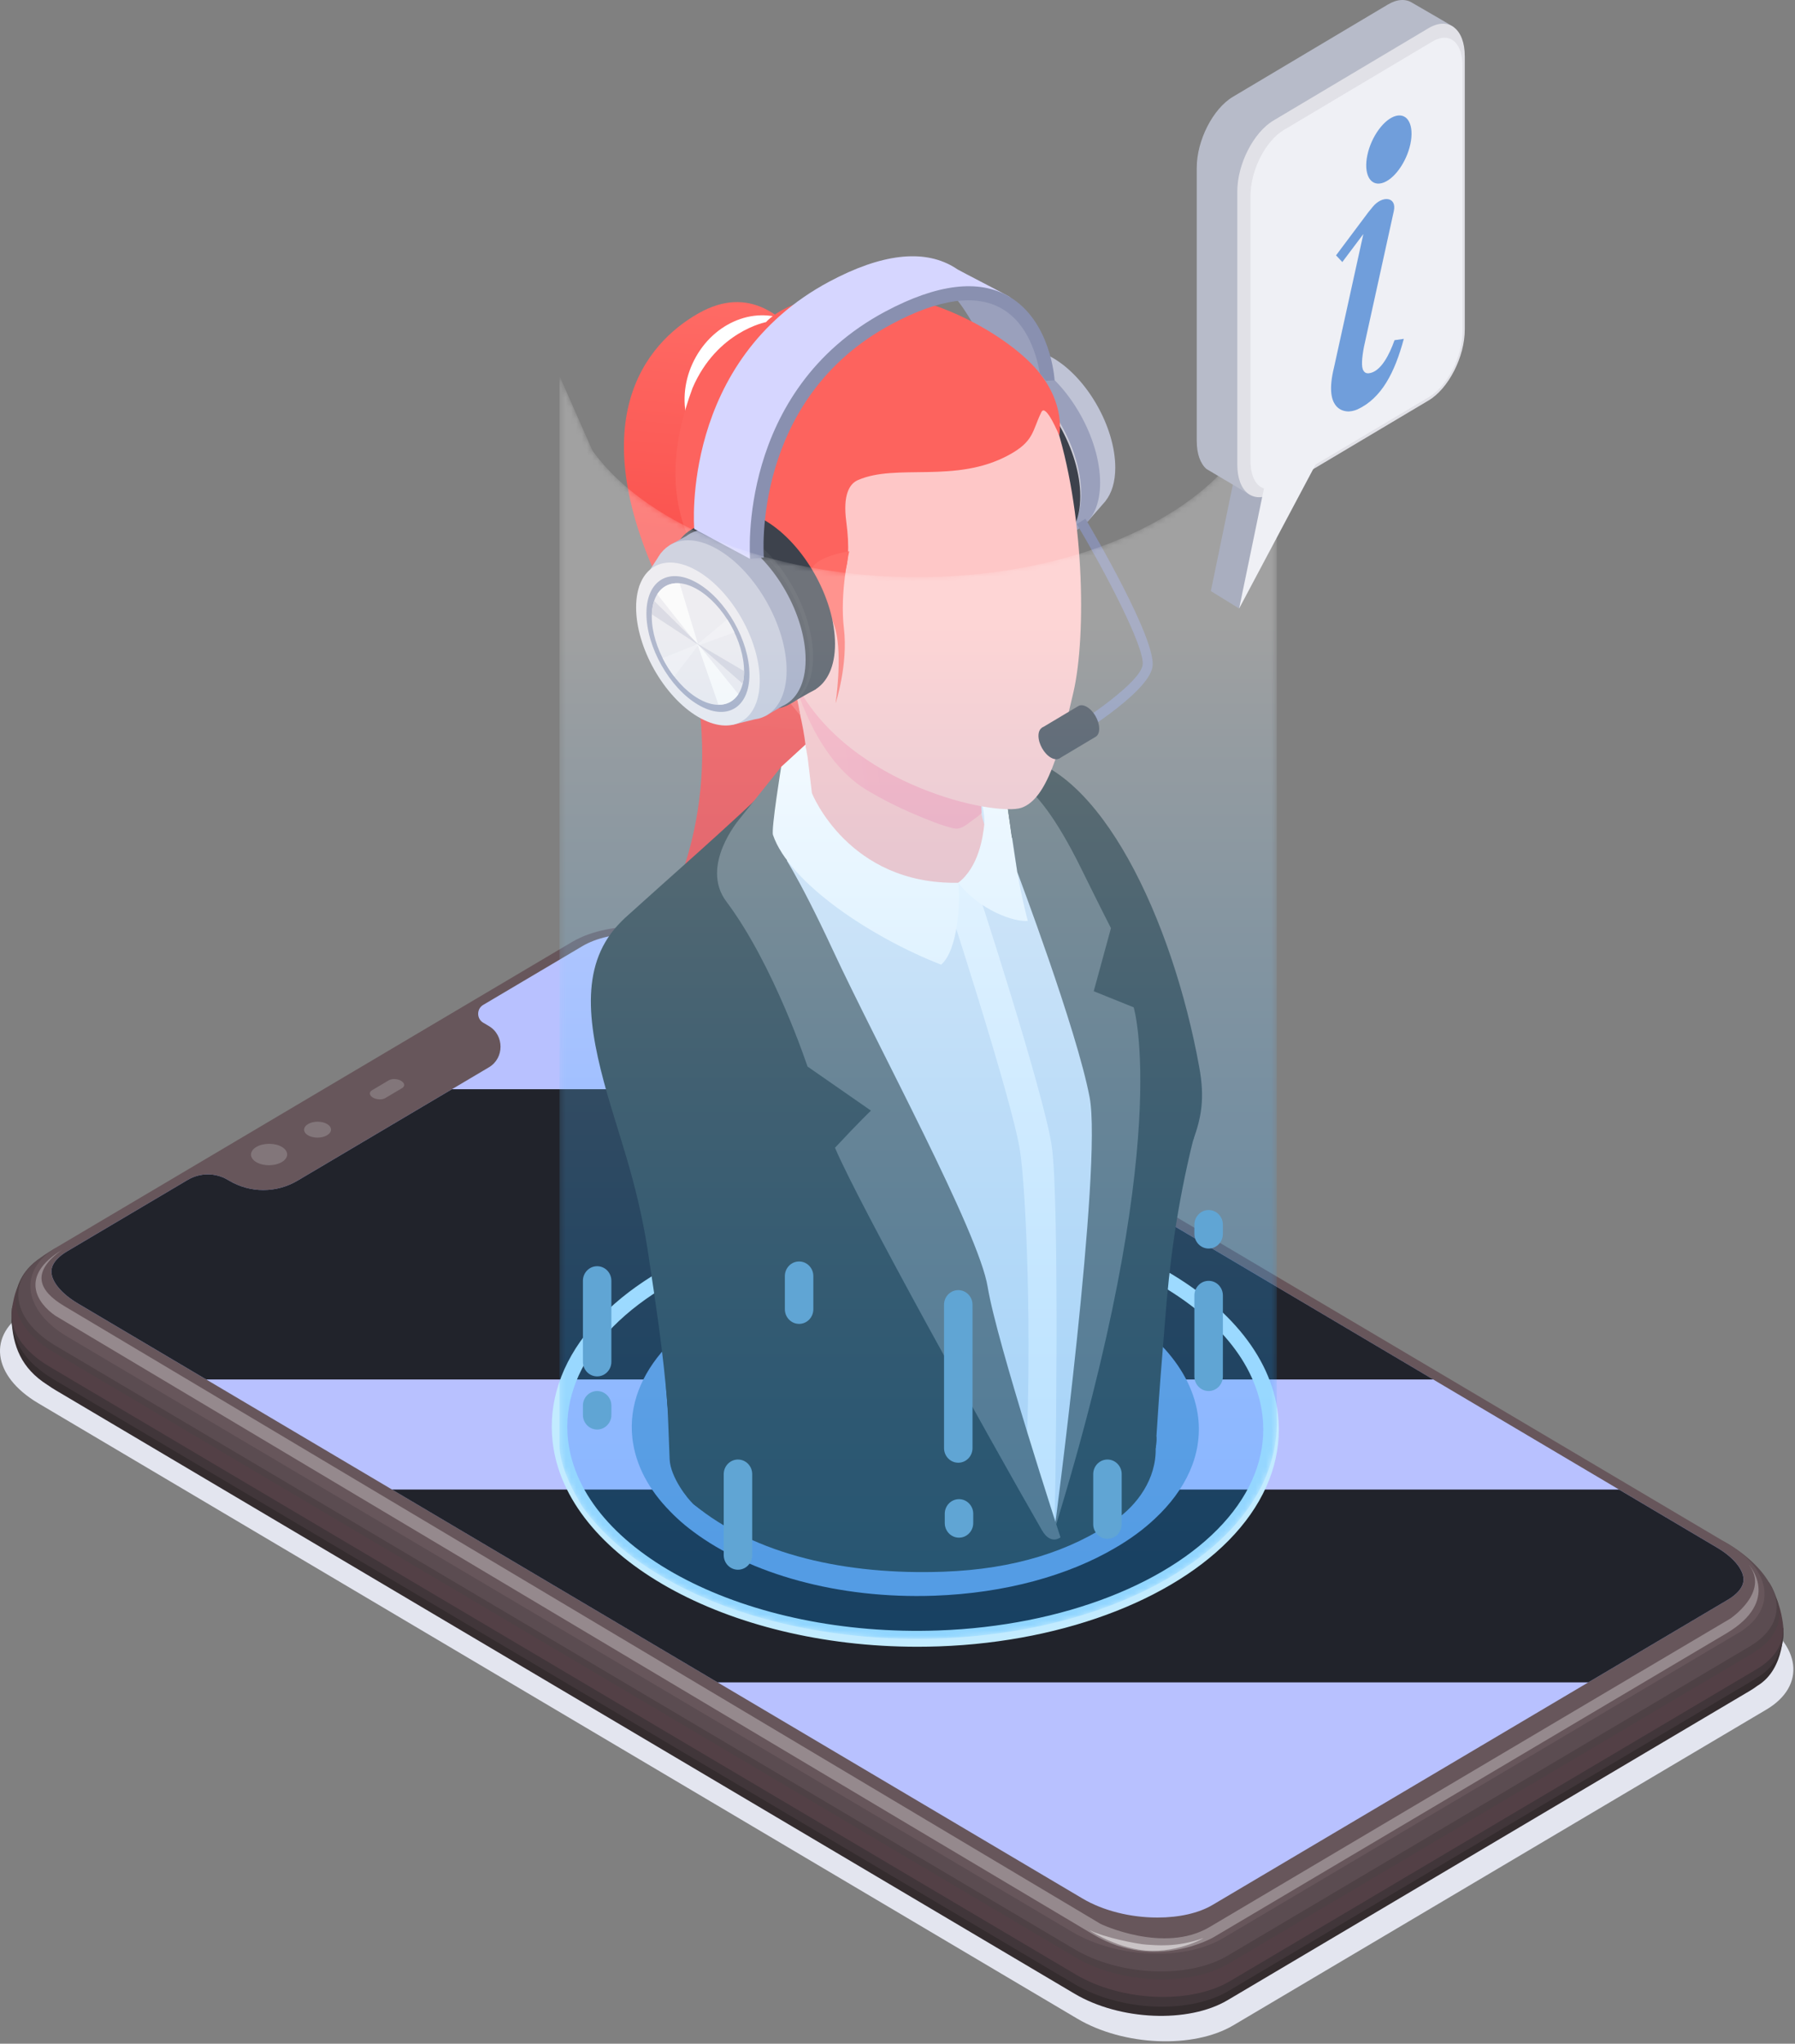 <?xml version="1.0" encoding="UTF-8"?> <svg xmlns="http://www.w3.org/2000/svg" width="341" height="388" viewBox="0 0 341 388" fill="none"><rect x="0" y="0" width="341" height="388" fill="#808080" stroke="none"/> <path d="M333.438 307.021L136.034 190.171C127.263 184.98 113.994 184.415 106.401 188.911L5.128 248.859C-2.468 253.355 -1.515 261.208 7.256 266.401L204.66 383.251C213.431 388.442 226.7 389.007 234.296 384.511L335.569 324.563C343.16 320.067 342.207 312.212 333.438 307.021Z" fill="#E3E5EF"></path> <path d="M338.784 308.998C338.784 308.998 338.09 309.911 337.146 311.22C336.314 308.566 334.059 305.933 330.407 303.77L136.849 189.196C128.25 184.105 115.24 183.554 107.792 187.961L8.492 246.741C6.676 247.815 5.367 249.09 4.537 250.469C3.144 248.274 2.043 247.542 2.201 250.588C2.455 255.476 3.981 259.755 9.032 262.939H9.034C9.518 263.281 10.031 263.616 10.578 263.939L204.135 378.512C212.735 383.601 225.744 384.154 233.193 379.747L332.492 320.967C332.981 320.68 333.428 320.375 333.844 320.06C333.852 320.055 333.854 320.055 333.864 320.05C339.222 316.813 338.784 308.998 338.784 308.998Z" fill="#342C2E"></path> <path d="M338.784 308.998C338.784 308.998 338.421 309.439 337.874 310.126C337.301 307.175 334.967 304.186 330.9 301.778L136.748 186.853C128.122 181.746 115.073 181.193 107.603 185.615L7.994 244.573C5.841 245.848 4.409 247.398 3.635 249.08C2.924 247.445 2.338 246.929 2.201 249.142C1.799 255.597 6.828 259.462 6.828 259.462C6.828 259.462 6.823 259.444 6.821 259.432C7.75 260.27 8.826 261.076 10.087 261.823L204.239 376.748C212.865 381.855 225.914 382.408 233.386 377.986L332.99 319.025C333.264 318.864 333.501 318.688 333.752 318.519C333.806 318.489 333.837 318.479 333.895 318.445C339.602 315.027 338.784 308.998 338.784 308.998Z" fill="#41363A"></path> <path d="M338.784 308.998C338.784 308.998 338.583 306.116 337.521 303.621C337.262 303.016 336.917 303.15 336.539 303.688C335.356 302.22 333.719 300.818 331.616 299.573L136.595 184.132C127.93 179.003 114.822 178.448 107.318 182.887L7.268 242.111C6.504 242.562 5.848 243.058 5.258 243.574C5.449 242.334 5.256 241.6 4.501 242.421C2.578 244.511 2.201 249.139 2.201 249.139C2.213 249.137 2.222 249.127 2.234 249.122C1.976 252.679 4.39 256.493 9.368 259.439L204.389 374.878C213.054 380.007 226.163 380.565 233.667 376.123L333.716 316.9C337.263 314.802 338.898 311.959 338.75 309.008L338.784 308.998Z" fill="#534046"></path> <path d="M337.751 304.34L337.775 304.273C337.775 304.273 336.861 301.339 335.985 300.344C335.755 300.084 335.748 300.302 335.857 300.759C334.676 299.273 333.022 297.854 330.898 296.597L136.746 181.671C128.119 176.565 115.071 176.012 107.601 180.431L7.994 239.392C7.743 239.541 7.527 239.702 7.295 239.856C7.827 239.025 7.922 238.628 7.019 239.293C3.463 241.917 3.142 245.255 3.142 245.255C3.142 245.255 3.159 245.235 3.163 245.228C2.232 249.075 4.591 253.39 10.087 256.644L204.239 371.57C212.866 376.676 225.914 377.232 233.386 372.81L332.99 313.849C337.178 311.369 338.721 307.852 337.751 304.34Z" fill="#4E4145"></path> <path d="M336.21 300.704C336.21 300.704 334.313 296.674 328.191 293.05C326.788 292.219 326.248 292.309 326.255 292.872L136.847 180.754C128.247 175.662 115.238 175.111 107.789 179.518L10.846 236.902C10.665 236.924 10.457 236.986 10.195 237.142C7.36 238.836 6.303 239.893 6.303 239.893C6.308 239.895 6.313 239.895 6.318 239.898C1.364 244.402 2.938 250.974 10.575 255.496L204.133 370.069C212.732 375.161 225.742 375.711 233.19 371.304L332.489 312.524C337.603 309.501 338.764 304.923 336.21 300.704Z" fill="#5B4C51"></path> <path d="M328.193 293.051L137.314 180.062C128.833 175.042 116.005 174.496 108.66 178.844L10.735 236.81C3.391 241.158 4.312 248.752 12.791 253.772L203.668 366.761C212.15 371.781 224.978 372.326 232.324 367.979L330.25 310.012C337.594 305.665 336.675 298.07 328.193 293.051Z" fill="#67565B"></path> <path d="M53.552 217.746C52.214 216.954 50.039 216.959 48.694 217.755C47.35 218.552 47.342 219.839 48.68 220.63C50.018 221.421 52.19 221.419 53.538 220.62C54.883 219.824 54.89 218.537 53.552 217.746Z" fill="#82767A"></path> <path d="M62.14 213.396C61.145 212.808 59.527 212.81 58.526 213.403C57.524 213.996 57.519 214.953 58.514 215.541C59.508 216.129 61.126 216.126 62.125 215.533C63.129 214.943 63.134 213.986 62.14 213.396Z" fill="#82767A"></path> <path d="M73.858 205.102L70.669 206.989C70.067 207.346 70.144 207.966 70.839 208.378C71.533 208.79 72.585 208.834 73.185 208.477L76.373 206.59C76.976 206.233 76.898 205.612 76.204 205.201C75.51 204.789 74.46 204.744 73.858 205.102Z" fill="#82767A"></path> <path d="M326.2 293.822L135.323 180.833C131.45 178.544 126.271 177.229 121.106 177.229C116.967 177.229 113.257 178.078 110.654 179.618L91.79 190.784C90.522 191.533 90.522 193.41 91.79 194.159L92.886 194.806C95.82 196.545 95.823 200.888 92.888 202.626L56.537 224.144C52.51 226.53 47.548 226.533 43.52 224.147L43.288 224.008C40.927 222.611 38.019 222.611 35.661 224.008L12.733 237.579C11.625 238.234 9.767 239.603 9.767 241.406C9.767 243.306 11.691 245.627 14.787 247.46L205.666 360.449C209.537 362.738 214.719 364.052 219.881 364.052C219.881 364.052 219.881 364.052 219.883 364.052C224.02 364.052 227.733 363.204 230.333 361.666L328.259 303.7C329.367 303.045 331.225 301.676 331.225 299.873C331.222 297.976 329.299 295.657 326.2 293.822Z" fill="#B8C1FF"></path> <path d="M136.315 319.402H301.736L328.256 303.705C329.364 303.05 331.222 301.681 331.222 299.878C331.222 297.976 329.299 295.657 326.2 293.822L307.561 282.79H74.462L136.315 319.402Z" fill="#21232B"></path> <path d="M179.168 206.788H85.858L56.537 224.144C52.51 226.53 47.548 226.533 43.52 224.147L43.288 224.008C40.927 222.611 38.019 222.611 35.661 224.008L12.733 237.579C11.625 238.234 9.767 239.603 9.767 241.406C9.767 243.306 11.691 245.627 14.787 247.46L39.178 261.897H272.277L179.168 206.788Z" fill="#21232B"></path> <path d="M332.214 297.056C332.214 297.056 338.53 303.844 327.918 310.126C317.305 316.409 230.592 367.765 230.592 367.765C230.592 367.765 219.554 374.286 207.769 367.319C194.265 359.338 10.551 249.814 10.551 249.814C7.131 247.497 3.478 242.324 11.843 237.254C5.778 241.523 7.312 245.04 12.225 247.969C17.138 250.895 209.092 365.265 209.092 365.265C209.092 365.265 221.114 371.009 229.806 365.843C239.635 360.002 328.67 307.321 328.67 307.321C328.67 307.321 336.28 302.24 332.214 297.056Z" fill="#95898D"></path> <path d="M228.558 367.973C229.044 367.8 223.062 371.252 216.347 370.148C210.928 369.258 206.566 366.212 207.026 366.453C209.585 367.795 216.165 369.117 217.817 369.196C219.467 369.278 223.466 369.799 228.558 367.973Z" fill="#CAC4C6"></path> <path d="M174.287 312.641C138.127 312.644 107.458 295.664 104.981 273.715C104.137 266.237 106.616 258.794 112.156 252.195C123.073 239.179 144.978 230.55 169.32 229.677C207.282 228.328 240.21 245.744 242.782 268.529C243.626 276.007 241.147 283.45 235.609 290.049C224.69 303.065 202.783 311.694 178.44 312.567C177.049 312.616 175.661 312.641 174.287 312.641ZM173.529 232.626C172.165 232.626 170.801 232.651 169.422 232.701C145.875 233.544 124.786 241.771 114.386 254.166C109.401 260.109 107.161 266.751 107.908 273.368C110.305 294.623 141.886 310.863 178.334 309.546C201.881 308.703 222.97 300.476 233.369 288.08C238.355 282.138 240.595 275.496 239.848 268.879C237.545 248.427 208.202 232.626 173.529 232.626Z" fill="#C2EBFF"></path> <path d="M219.394 288.33C217.256 290.347 214.723 292.212 211.847 293.876C202.974 299.092 190.978 302.47 177.482 302.949C159.167 303.603 142.403 298.764 131.76 290.826C130.603 289.967 129.522 289.087 128.516 288.13C128.097 287.75 127.705 287.348 127.311 286.944C123.254 282.837 120.724 278.147 120.134 273.058C119.444 266.832 121.805 260.935 126.452 255.845C126.576 255.694 126.723 255.543 126.871 255.392C128.419 253.752 130.238 252.19 132.253 250.754C141.349 244.201 154.845 239.866 170.281 239.313C179.301 238.985 187.954 239.992 195.673 242.061C204.399 244.38 211.922 248.008 217.503 252.569C218.903 253.727 220.156 254.913 221.313 256.148C224.852 260.079 227.089 264.491 227.631 269.204C228.415 276.208 225.294 282.834 219.394 288.33Z" fill="#709EDB"></path> <path d="M189.899 69.001L188.82 67.071L193.999 66.414L194.009 66.431C195.792 66.203 197.882 66.687 200.124 68.014C206.61 71.853 211.869 81.151 211.869 88.782C211.869 91.508 211.189 93.641 210.03 95.097V95.119L209.907 95.26C209.875 95.298 209.844 95.335 209.81 95.37L206.658 98.988L205.71 97.292C204.048 97.366 202.147 96.843 200.127 95.645C193.641 91.806 188.382 82.508 188.382 74.879C188.382 72.416 188.936 70.434 189.899 69.001Z" fill="#BFC3D5"></path> <path d="M182.354 70.015L187.24 67.612L187.25 67.629C189.56 66.476 192.645 66.746 196.043 68.76C203.194 72.994 208.99 83.242 208.99 91.654C208.99 95.724 207.626 98.601 205.417 100.027L205.424 100.042L201.576 102.798L200.468 100.91C199.084 100.685 197.599 100.144 196.043 99.224C188.893 94.993 183.097 84.742 183.097 76.329C183.097 74.792 183.295 73.425 183.655 72.237L182.354 70.015Z" fill="#9AA0BC"></path> <path d="M197.843 71.674L185.545 62.748C185.545 62.748 181.062 54.231 178.438 54.34C175.815 54.452 200.514 53.611 197.843 71.674Z" fill="#9AA0BC"></path> <path d="M201.648 102.171C206.673 99.16 206.621 89.486 201.534 80.564C196.446 71.642 188.249 66.85 183.225 69.861C178.201 72.873 178.253 82.547 183.34 91.469C188.427 100.391 196.624 105.182 201.648 102.171Z" fill="#CFCFDA"></path> <path d="M205.228 94.216C205.228 102.815 199.304 106.277 191.996 101.952C184.688 97.627 178.764 87.148 178.764 78.549C178.764 69.951 184.688 66.488 191.996 70.814C199.304 75.139 205.228 85.618 205.228 94.216Z" fill="#3D424C"></path> <path d="M178.44 72.41L182.354 70.015L201.859 102.599L197.892 104.977L178.44 72.41Z" fill="#3D424C"></path> <path d="M201.859 96.211C201.859 104.809 195.935 108.272 188.627 103.946C181.319 99.621 175.394 89.142 175.394 80.543C175.394 71.945 181.319 68.483 188.627 72.808C195.935 77.136 201.859 87.612 201.859 96.211Z" fill="#41464F"></path> <path d="M197.843 94.345C197.843 100.543 193.571 103.041 188.302 99.921C183.034 96.803 178.762 89.249 178.762 83.051C178.762 76.853 183.034 74.355 188.302 77.473C193.574 80.593 197.843 88.147 197.843 94.345Z" fill="#3D424C"></path> <path d="M197.093 93.391C197.093 98.892 193.303 101.109 188.627 98.341C183.951 95.573 180.16 88.869 180.16 83.366C180.16 77.865 183.951 75.648 188.627 78.415C193.303 81.183 197.093 87.887 197.093 93.391Z" fill="#393842"></path> <path d="M194.67 97.076C197.522 95.366 197.493 89.875 194.605 84.81C191.717 79.745 187.064 77.025 184.212 78.735C181.359 80.445 181.388 85.936 184.276 91.001C187.164 96.066 191.817 98.785 194.67 97.076Z" fill="#3D424C"></path> <path d="M160.798 82.683C160.798 82.683 151.806 48.653 132.701 59.481C122.48 65.275 110.196 80.223 126.341 112.921C140.967 142.542 128.313 168.884 128.313 168.884C128.313 168.884 141.748 159.335 148.558 152.795C155.37 146.252 154.448 145.223 153.563 124.925C152.677 104.63 160.798 82.683 160.798 82.683Z" fill="url(#paint0_linear)"></path> <path d="M136.196 87.401C142.43 91.089 150.749 88.276 154.777 81.118C158.802 73.961 157.012 65.169 150.778 61.483C144.544 57.795 136.225 60.608 132.198 67.765C128.172 74.921 129.962 83.713 136.196 87.401Z" fill="white"></path> <path d="M226.719 216.317C226.695 216.366 226.671 216.391 226.671 216.418C224.458 222.542 220.476 229.903 217.503 247.316C216.051 255.607 214.873 266.217 214.208 280.079C214.085 283.053 213.175 285.875 211.85 288.623C202.976 293.839 190.98 297.217 177.485 297.695C159.17 298.35 142.406 293.511 131.762 285.572C131.148 281.765 129.575 278.087 128.371 274.407C127.633 272.113 127.019 269.821 126.871 267.502C126.871 267.048 126.798 266.644 126.723 266.192C126.723 265.865 126.723 265.865 126.723 265.865C126.206 260.421 126.353 255.406 126.452 250.592C126.525 246.887 126.576 243.308 126.257 239.729C126.281 239.704 126.257 239.68 126.257 239.655C126.182 238.596 126.061 237.562 125.913 236.505C123.775 222.996 120.356 214.553 118.513 204.625C115.932 191.016 113.474 179.144 118.808 174.231C126.133 167.502 138.843 156.557 148.11 147.453C154.136 141.532 156.787 149.682 156.787 149.682C156.787 149.682 175.961 141.391 192.432 143.432C208.901 145.372 222.716 174.407 227.83 202.634C228.906 208.529 228.219 212.133 226.719 216.317Z" fill="#344041"></path> <path d="M126.864 267.515C125.947 256.022 124.488 247.061 123.039 237.286C120.903 223.76 117.34 215.129 114.72 205.387C111.341 192.815 110.351 181.795 118.815 174.223C126.223 167.599 136.126 161.165 143.981 156.552C143.676 157.569 143.761 159.216 142.684 159.444C140.018 160.007 127.052 167.668 122.505 172.834C112.463 184.236 123.465 194.097 129.549 214.62C140.604 251.922 151.119 254.895 151.119 254.895C151.119 254.895 158.205 277.13 126.864 267.515Z" fill="#344041"></path> <path d="M227.728 212.336C227.36 213.698 227.015 215.007 226.719 216.317C226.695 216.366 226.671 216.391 226.671 216.418C223.548 229.095 222.147 240.01 221.313 250.895C220.551 260.523 220.379 261.957 219.69 272.693C219.69 272.693 219.69 272.946 219.69 273.249C219.69 273.4 219.69 273.551 219.665 273.752C219.665 273.928 219.641 274.157 219.617 274.382C219.593 274.534 219.569 274.734 219.545 274.911C217.406 276.927 213.698 285.364 210.821 287.026C201.948 292.242 190.98 297.217 177.487 297.696C159.172 298.35 142.408 293.512 131.765 285.573C130.608 284.715 128.47 277.029 128.373 274.407C128.274 271.384 128.102 268.586 127.855 266.014C127.217 259.412 127.021 254.447 126.873 250.136C126.75 246.356 126.653 243.105 126.259 239.727C126.283 239.702 126.259 239.677 126.259 239.653C126.16 238.618 126.012 237.587 125.84 236.503H125.913C125.913 236.503 127.732 240.965 132.256 245.501C137.27 250.568 145.604 255.734 158.485 255.154C167.238 254.749 168.834 252.482 188.598 245.3C188.965 245.223 189.285 245.049 189.58 244.972C191.571 244.191 193.095 243.586 194.079 243.184C194.079 243.184 194.079 243.184 194.154 243.184C194.251 243.184 194.326 243.11 194.326 243.11C194.374 243.11 194.916 240.54 195.678 236.81C197.768 226.753 201.503 208.179 201.554 208.179C211.16 204.345 227.948 194.868 227.728 212.336Z" fill="#344041"></path> <path d="M219.69 272.693C219.69 272.693 219.69 272.946 219.69 273.249C219.69 273.4 219.69 273.551 219.665 273.752C219.665 273.928 219.641 274.156 219.617 274.382C219.593 274.533 219.569 274.734 219.544 274.91C219.692 280.806 215.998 285.759 211.85 288.626C203.366 294.486 192.7 297.916 179.204 298.395C160.89 299.05 143.451 295.245 131.762 285.575C130.652 284.657 127.369 280.441 127.214 277.078C126.772 265.359 126.796 266.949 126.723 266.193C126.723 265.865 126.723 265.865 126.723 265.865L127.853 266.017L214.208 280.079L219.69 272.693Z" fill="#344041"></path> <path d="M182.044 147.726C182.219 148.899 190.511 154.752 197.451 166.751C204.392 178.747 210.316 215.02 210.316 215.02L206.593 261.823L200.311 290.513L179.509 246.562L164.489 199.573L146.281 166.751L156.151 156.361L182.044 147.726Z" fill="#DDE8F6"></path> <path d="M200.308 290.513C200.473 287.17 201.382 227.767 199.776 217.41C198.175 207.058 185.518 168.142 184.892 166.468L179.202 168.72C179.359 169.122 192.255 208.685 193.757 218.39C195.008 226.458 196.036 254.479 194.911 277.06L200.308 290.513Z" fill="#F7FBFF"></path> <path d="M148.959 125.457C153.183 137.952 153.427 141.575 154.017 157.133C154.404 166.734 161.879 170.982 169.596 171.816C174.391 172.337 178.733 169.199 182.044 167.594C190.697 163.388 187.492 158.862 186.556 155.03C186.15 153.343 186.435 149.199 186.902 145.097C187.47 139.911 188.324 134.787 188.324 134.787L165.696 110.734C165.696 110.732 144.752 112.939 148.959 125.457Z" fill="#FEBFBF"></path> <path d="M182.956 156.969C183.435 156.723 183.888 156.393 184.289 156.066C184.558 155.848 186.508 154.536 186.476 154.258C186.249 152.296 186.491 148.727 186.904 145.091L179.512 139.345L161.333 126.847L150.892 129.159C150.892 129.159 154.538 143.777 164.451 149.858C167.407 151.666 170.508 153.221 173.691 154.568C176.057 155.567 178.525 156.609 181.016 157.229C181.447 157.336 181.829 157.37 182.265 157.246C182.497 157.179 182.729 157.085 182.956 156.969Z" fill="url(#paint1_linear)"></path> <path d="M186.029 150.533C186.029 150.533 187.214 154.385 186.984 156.517C186.754 158.65 186.016 164.521 182.044 167.594C186.004 172.758 192.7 175.119 195.255 174.831C193.153 166.907 192.316 159.394 191.416 153.187C190.516 146.974 184.42 146.021 186.029 150.533Z" fill="white"></path> <path d="M190.579 147.726C190.579 147.726 195.7 145.218 205.383 164.871C208.925 172.061 211.049 176.213 211.049 176.213L207.778 188.189L215.367 191.243C215.367 191.243 223.091 216.505 200.311 290.513C200.311 290.513 209.471 221.3 206.997 208.318C204.522 195.337 193.257 165.578 193.257 165.578L190.579 147.726Z" fill="#6A7273"></path> <path d="M173.28 58.41C173.28 58.41 194.764 63.038 200.359 79.881C205.957 96.724 206.45 120.429 203.925 131.406C201.397 142.383 198.915 151.694 194.041 153.361C189.166 155.025 161.364 149.288 151.255 129.854C141.146 110.419 131.603 92.631 139.339 74.571C144.757 61.927 162.448 55.632 173.28 58.41Z" fill="#FEC7C7"></path> <path d="M131.564 73.663C136.203 62.884 145.526 61.153 145.526 61.153C145.526 61.153 150.062 55.588 164.252 55.573C177.661 55.558 191.752 64.047 197.033 70.268C202.56 76.781 201.227 82.683 201.227 82.683C201.227 82.683 198.699 76.498 197.843 78.224C196.075 81.793 196.496 83.76 191.655 86.384C181.488 91.9 170.334 87.904 162.961 91.156C161.303 91.885 160.118 94.07 160.764 98.99C162.082 109.025 159.794 112.291 155.432 110.729C148.408 108.214 148.722 109.784 145.306 114.638C146.596 119.236 150.406 125.828 152.034 135.855C152.034 135.855 142.244 124.144 135.354 111.711C132.277 104.231 123.649 95.035 131.564 73.663Z" fill="#FD635E"></path> <path d="M154.893 111.974C154.893 111.974 151.869 105.419 144.965 107.346C138.059 109.273 139.368 117.341 146.77 124.561C154.172 131.78 155.977 123.266 156.337 122.71C156.698 122.155 153.088 116.971 154.893 111.974Z" fill="url(#paint2_linear)"></path> <path d="M161.33 104.663C161.33 104.663 159.494 112.465 160.321 119.318C161.146 126.173 158.734 133.551 158.734 133.551C158.734 133.551 160.067 124.675 158.734 119.598C157.402 114.521 153.698 111.252 154.08 108.455C154.46 105.657 161.33 104.663 161.33 104.663Z" fill="#FF6D67"></path> <path d="M148.108 161.23C148.108 161.23 151.46 165.828 158.236 180.411C166.592 198.392 185.941 233.901 187.632 244.332C189.326 254.764 201.46 291.872 201.46 291.872C201.46 291.872 199.599 293.407 197.935 290.513C187.62 272.576 162.927 228.147 158.628 217.901C163.323 212.869 165.457 210.855 165.457 210.855L153.403 202.482C153.403 202.482 147.05 183.231 137.994 171.173C132.846 164.32 140.543 155.421 140.543 155.421L148.4 145.587L148.108 161.23Z" fill="#6A7273"></path> <path d="M153.444 143.926L154.242 150.575C154.242 150.575 161.132 167.993 182.044 167.594C182.475 170.927 182.035 180.357 178.786 183.147C165.464 177.954 149.958 167.629 146.845 158.517C146.477 157.443 148.403 145.588 148.403 145.588L153.021 141.354L153.444 143.926Z" fill="white"></path> <path d="M158.631 122.259C158.631 130.858 152.706 134.32 145.398 129.995C138.09 125.67 132.166 115.191 132.166 106.592C132.166 97.994 138.09 94.531 145.398 98.857C152.706 103.182 158.631 113.661 158.631 122.259Z" fill="#3D424C"></path> <path d="M133.625 99.261L135.959 97.926L155.06 130.781L149.341 134.022L131.414 100.508L133.625 99.261Z" fill="#3D424C"></path> <path d="M154.455 124.673C154.455 133.272 148.531 136.734 141.223 132.409C133.915 128.083 127.991 117.605 127.991 109.006C127.991 100.407 133.915 96.945 141.223 101.27C148.529 105.598 154.455 116.074 154.455 124.673Z" fill="#464B54"></path> <path d="M153.778 125.017C153.778 133.616 147.854 137.078 140.546 132.753C133.238 128.427 127.313 117.949 127.313 109.35C127.313 100.751 133.238 97.289 140.546 101.614C147.854 105.942 153.778 116.421 153.778 125.017Z" fill="#41464F"></path> <path d="M127.152 103.539L130.284 101.823L130.299 101.828C132.672 99.995 136.177 100.015 140.096 102.334C147.247 106.565 153.043 116.815 153.043 125.228C153.043 129.844 151.291 132.934 148.536 134.095L148.538 134.109L145.396 135.942L144.581 134.494C143.182 134.273 141.675 133.733 140.096 132.798C132.945 128.566 127.149 118.316 127.149 109.903C127.149 108.013 127.456 106.391 127.991 105.037L127.152 103.539Z" fill="#9AA0BC"></path> <path d="M121.428 111.346L124.906 105.984C125.064 105.706 125.233 105.446 125.415 105.198L125.545 104.997C125.545 104.997 125.557 105 125.562 105.002C127.858 102.108 131.888 101.661 136.489 104.384C143.64 108.616 149.436 118.866 149.436 127.279C149.436 131.986 147.619 135.116 144.769 136.222V136.225L144.755 136.227C144.312 136.398 143.838 136.505 143.349 136.575L139.208 137.599L137.822 135.553C137.384 135.347 136.939 135.111 136.489 134.843C130.127 131.076 124.846 122.547 123.76 114.786L121.428 111.346Z" fill="#BFC3D5"></path> <path d="M144.331 129.221C144.331 136.853 139.075 139.926 132.587 136.086C126.102 132.247 120.843 122.949 120.843 115.318C120.843 107.686 126.099 104.613 132.587 108.453C139.073 112.292 144.331 121.59 144.331 129.221Z" fill="#E8E7EC"></path> <path d="M142.372 128.061C142.372 134.42 137.991 136.98 132.587 133.78C127.183 130.581 122.802 122.833 122.802 116.476C122.802 110.117 127.183 107.557 132.587 110.757C137.991 113.956 142.372 121.704 142.372 128.061Z" fill="#99A0BB"></path> <path d="M141.354 127.458C141.354 133.155 137.427 135.449 132.585 132.582C127.742 129.715 123.818 122.773 123.818 117.076C123.818 111.379 127.744 109.085 132.585 111.952C137.43 114.819 141.354 121.761 141.354 127.458Z" fill="#E8E7EC"></path> <path d="M138.153 117.594C138.659 118.383 139.109 119.209 139.51 120.055L132.589 122.567L128.085 128.442C127.253 127.364 126.51 126.186 125.889 124.95L132.589 122.264L138.153 117.594Z" fill="#EFEEF2"></path> <path d="M129.106 110.741L132.592 122.267L140.268 131.791C139.409 133.115 138.086 133.817 136.489 133.807L132.592 122.569L124.863 112.817C125.794 111.332 127.292 110.593 129.106 110.741Z" fill="#F9F9FA"></path> <path d="M123.837 116.637C123.874 115.677 124.021 114.819 124.275 114.08L132.59 122.267L141.351 127.406C141.351 127.423 141.354 127.441 141.354 127.458C141.354 128.321 141.255 129.092 141.085 129.794L132.563 122.359L123.837 116.637Z" fill="#CFCFDA"></path> <path d="M131.885 100.412C131.856 100.094 129.324 68.507 157.585 53.442C167.399 48.212 175.302 47.264 181.045 50.605C181.348 50.779 181.638 50.965 181.919 51.156C182.182 51.337 191.425 56.096 191.672 56.29C198.056 61.317 195.799 61.597 189.125 57.738C184.173 54.883 179.004 54.102 170.043 58.879C143.383 73.093 142.474 105.799 142.495 106.101L131.885 100.412Z" fill="#D6D6FF"></path> <path d="M200.345 72.207L198.697 72.309C198.329 71.831 197.959 71.352 197.541 70.873C197.05 67.949 195.427 61.548 190.364 58.624C185.424 55.752 178.368 56.734 169.419 61.523C142.747 75.737 145.084 105.553 145.108 105.856L142.503 106.106C142.479 105.779 139.946 74.199 168.215 59.13C178.024 53.911 185.913 52.954 191.665 56.282C199.583 60.891 200.318 71.754 200.345 72.207Z" fill="#8990B0"></path> <path d="M201.752 141.511L200.804 139.817C206.813 136.283 216.542 129.482 217.065 126.283C217.599 123.011 209.684 108.118 204.568 99.499L206.196 98.482C207.589 100.829 219.772 121.543 218.944 126.605C218.102 131.761 203.424 140.529 201.752 141.511Z" fill="#8990B0"></path> <path d="M208.823 138.301C208.804 136.771 207.747 134.933 206.457 134.199C205.85 133.851 205.301 133.812 204.892 134.025L204.887 134.028C204.856 134.045 204.827 134.062 204.798 134.08L197.896 138.194L201.23 144L208.093 139.908C208.552 139.667 208.833 139.107 208.823 138.301Z" fill="#3D424C"></path> <path d="M201.943 142.403C201.924 140.873 200.867 139.035 199.578 138.301C198.291 137.564 197.26 138.209 197.28 139.739C197.299 141.27 198.356 143.107 199.645 143.842C200.935 144.576 201.963 143.933 201.943 142.403Z" fill="#3D424C"></path> <mask id="mask0" maskUnits="userSpaceOnUse" x="106" y="68" width="137" height="244"> <path d="M106.29 71.369V274.521C106.29 279.387 110.719 286.173 110.719 286.173C114.248 291.051 119.251 295.446 125.594 299.201C139.039 307.148 156.659 311.131 174.26 311.131C191.704 311.131 209.101 307.215 222.346 299.385C235.15 291.81 242.276 281.694 242.533 270.841H242.554V270.273C242.554 270.26 242.557 270.248 242.557 270.235C242.557 270.223 242.554 270.211 242.554 270.198V70.992C242.554 70.98 242.557 70.967 242.557 70.955C242.557 70.04 242.513 69.147 242.4 68.254L240.324 70.955H240.322V70.995C240.305 80.803 234.032 90.087 222.612 97.267L220.379 98.594C194.338 113.477 152.573 113.227 126.711 97.929C120.613 94.31 115.857 90.144 112.528 85.518L106.29 71.369Z" fill="url(#paint3_linear)"></path> </mask> <g mask="url(#mask0)"> <path opacity="0.26" d="M106.29 71.369V274.521C106.29 279.387 110.719 286.173 110.719 286.173C114.248 291.051 119.251 295.446 125.594 299.201C139.039 307.148 156.659 311.131 174.26 311.131C191.704 311.131 209.101 307.215 222.346 299.385C235.15 291.81 242.276 281.694 242.533 270.841H242.554V270.273C242.554 270.26 242.557 270.248 242.557 270.235C242.557 270.223 242.554 270.211 242.554 270.198V70.992C242.554 70.98 242.557 70.967 242.557 70.955C242.557 70.04 242.513 69.147 242.4 68.254L240.324 70.955H240.322V70.995C240.305 80.803 234.032 90.087 222.612 97.267L220.379 98.594C194.338 113.477 152.573 113.227 126.711 97.929C120.613 94.31 115.857 90.144 112.528 85.518L106.29 71.369Z" fill="url(#paint4_linear)"></path> <path d="M182.044 244.933C180.552 244.933 179.34 246.173 179.34 247.705V274.928C179.34 276.458 180.552 277.701 182.044 277.701C183.539 277.701 184.749 276.458 184.749 274.928V247.705C184.749 246.175 183.539 244.933 182.044 244.933Z" fill="#60A5D4"></path> <path d="M229.608 243.169C228.115 243.169 226.903 244.412 226.903 245.942V261.317C226.903 262.847 228.113 264.089 229.608 264.089C231.1 264.089 232.312 262.849 232.312 261.317V245.942C232.312 244.412 231.103 243.169 229.608 243.169Z" fill="#60A5D4"></path> <path d="M210.386 277.095C208.893 277.095 207.681 278.338 207.681 279.868V289.372C207.681 290.902 208.893 292.145 210.386 292.145C211.881 292.145 213.09 290.905 213.09 289.372V279.868C213.09 278.338 211.881 277.095 210.386 277.095Z" fill="#60A5D4"></path> <path d="M113.44 240.392C111.948 240.392 110.736 241.632 110.736 243.164V258.539C110.736 260.072 111.945 261.312 113.44 261.312C114.933 261.312 116.145 260.072 116.145 258.539V243.164C116.145 241.634 114.935 240.392 113.44 240.392Z" fill="#60A5D4"></path> <path d="M140.193 277.095C138.7 277.095 137.488 278.338 137.488 279.868V295.242C137.488 296.773 138.698 298.015 140.193 298.015C141.687 298.015 142.897 296.773 142.897 295.242V279.868C142.897 278.338 141.687 277.095 140.193 277.095Z" fill="#60A5D4"></path> <path d="M151.806 239.494C150.314 239.494 149.102 240.737 149.102 242.267V248.569C149.102 250.099 150.314 251.342 151.806 251.342C153.299 251.342 154.511 250.099 154.511 248.569V242.267C154.511 240.737 153.299 239.494 151.806 239.494Z" fill="#60A5D4"></path> <path d="M229.608 229.729C228.115 229.729 226.903 230.97 226.903 232.502V234.266C226.903 235.796 228.113 237.039 229.608 237.039C231.1 237.039 232.312 235.796 232.312 234.266V232.502C232.312 230.97 231.103 229.729 229.608 229.729Z" fill="#60A5D4"></path> <path d="M113.44 264.09C111.948 264.09 110.736 265.332 110.736 266.863V268.626C110.736 270.156 111.945 271.399 113.44 271.399C114.933 271.399 116.145 270.156 116.145 268.626V266.863C116.145 265.332 114.935 264.09 113.44 264.09Z" fill="#60A5D4"></path> <path d="M182.182 284.62C180.69 284.62 179.478 285.863 179.478 287.393V289.156C179.478 290.687 180.69 291.929 182.182 291.929C183.675 291.929 184.887 290.687 184.887 289.156V287.393C184.887 285.863 183.677 284.62 182.182 284.62Z" fill="#60A5D4"></path> </g> <path d="M236.742 79.762L230.026 112.22L235.401 115.526L248.539 73.825L236.742 79.762Z" fill="#A9AEBF"></path> <path d="M262.664 70.866L240.786 88.931C238.844 90.082 237.479 93.954 237.479 93.954C237.479 93.954 229.221 89.063 229.192 89.035C228.047 88.033 227.348 86.196 227.348 83.718V31.85C227.348 26.654 230.43 20.62 234.23 18.371L263.682 0.846C265.455 -0.203 267.074 -0.243 268.293 0.541C268.513 0.682 275.918 4.921 276.111 5.117C277.137 6.153 271.73 8.472 271.73 10.801L269.548 57.384C269.544 62.58 266.464 68.616 262.664 70.866Z" fill="#B7BBC9"></path> <path d="M271.387 76.029L241.935 93.554C238.135 95.804 235.053 93.415 235.053 88.219V36.352C235.053 31.156 238.135 25.122 241.935 22.872L271.387 5.347C275.187 3.098 278.269 5.486 278.269 10.682V62.55C278.269 67.743 275.187 73.78 271.387 76.029Z" fill="#E1E1E7"></path> <path d="M240.963 92.867C238.894 92.867 237.559 90.767 237.559 87.515V37.161C237.559 32.344 240.406 26.741 243.907 24.668L272.093 7.895C272.918 7.406 273.705 7.161 274.43 7.161C276.499 7.161 277.834 9.261 277.834 12.513V62.867C277.834 67.684 274.987 73.289 271.486 75.36L243.3 92.133C242.477 92.619 241.691 92.867 240.963 92.867Z" fill="#EFF0F5"></path> <path d="M267.935 27.339C267.187 30.866 264.752 34.194 262.497 34.774C260.24 35.352 259.016 32.964 259.764 29.437C260.511 25.91 262.947 22.582 265.201 22.001C267.458 21.421 268.682 23.812 267.935 27.339Z" fill="#709EDB"></path> <path d="M264.923 64.583C263.98 67.24 262.34 70.608 260.049 70.863C259.553 70.918 259.222 70.727 259.018 70.357C258.568 69.73 258.721 67.899 259.118 65.833L261.389 55.516L264.79 40.062C265.388 37.351 262.596 37.031 260.76 39.293L259.896 40.357L253.81 48.482L255.003 49.749L258.999 44.434L255.917 58.435L253.411 69.821C251.515 77.547 255.112 77.996 255.787 78.088C256.464 78.177 257.18 78.011 257.845 77.741C262.451 75.625 264.962 70.744 266.684 64.333L264.923 64.583Z" fill="#709EDB"></path> <path d="M242.117 83.068L235.401 115.526L255.344 78.011L242.117 83.068Z" fill="#EFF0F5"></path> <defs> <linearGradient id="paint0_linear" x1="133.701" y1="149.636" x2="142.778" y2="52.984" gradientUnits="userSpaceOnUse"> <stop offset="0.122" stop-color="#F7413E"></stop> <stop offset="0.99" stop-color="#FF6D67"></stop> </linearGradient> <linearGradient id="paint1_linear" x1="174.138" y1="141.798" x2="145.007" y2="144.937" gradientUnits="userSpaceOnUse"> <stop offset="0.122" stop-color="#FCA4B5"></stop> <stop offset="0.99" stop-color="#FFADB7"></stop> </linearGradient> <linearGradient id="paint2_linear" x1="158.212" y1="120.986" x2="136.109" y2="111.248" gradientUnits="userSpaceOnUse"> <stop offset="0.122" stop-color="#FEB9B8"></stop> <stop offset="1" stop-color="#FFDEDE"></stop> </linearGradient> <linearGradient id="paint3_linear" x1="174.425" y1="116.101" x2="174.425" y2="311.555" gradientUnits="userSpaceOnUse"> <stop></stop> <stop offset="0.111" stop-color="#2A2A2A"></stop> <stop offset="0.296" stop-color="#6A6A6A"></stop> <stop offset="0.472" stop-color="#9F9F9F"></stop> <stop offset="0.636" stop-color="#C9C9C9"></stop> <stop offset="0.783" stop-color="#E6E6E6"></stop> <stop offset="0.909" stop-color="#F9F9F9"></stop> <stop offset="1" stop-color="white"></stop> </linearGradient> <linearGradient id="paint4_linear" x1="174.425" y1="116.101" x2="174.425" y2="311.555" gradientUnits="userSpaceOnUse"> <stop stop-color="white"></stop> <stop offset="0.111" stop-color="#D5EDFF"></stop> <stop offset="0.296" stop-color="#95D3FF"></stop> <stop offset="0.472" stop-color="#60BCFF"></stop> <stop offset="0.636" stop-color="#36ABFF"></stop> <stop offset="0.783" stop-color="#199EFF"></stop> <stop offset="0.909" stop-color="#0697FF"></stop> <stop offset="1" stop-color="#0094FF"></stop> </linearGradient> </defs> </svg> 